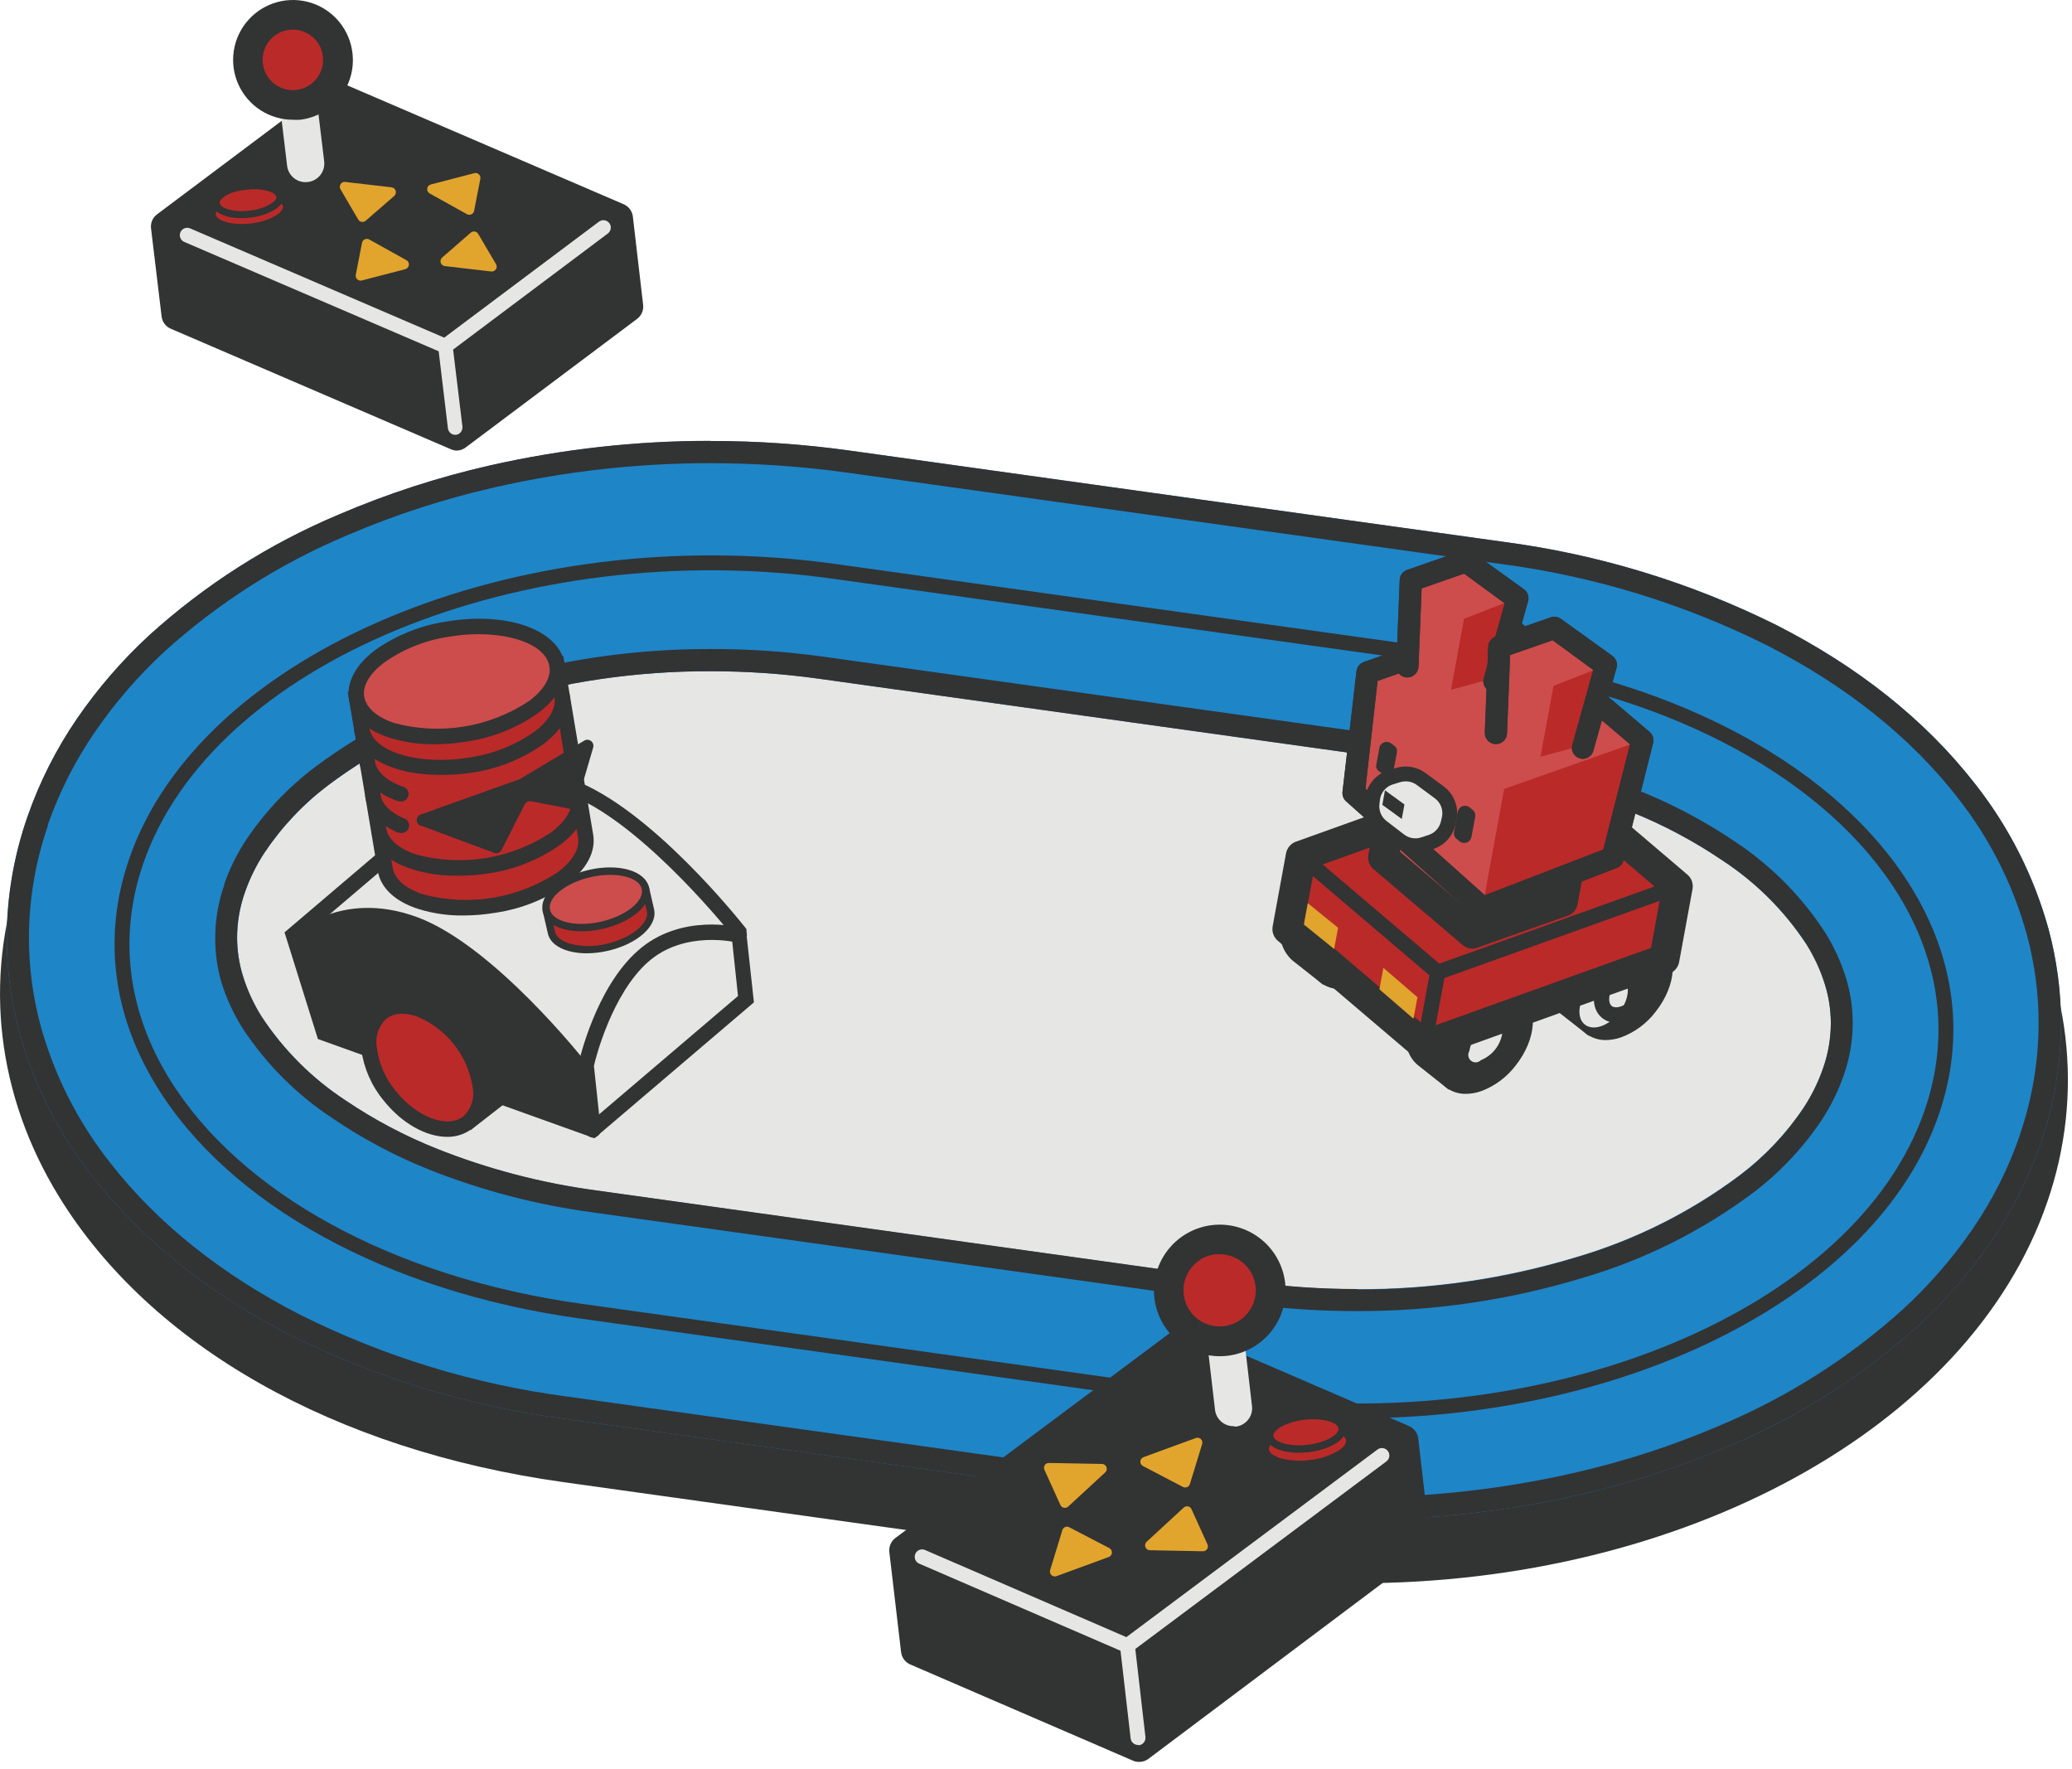 <svg width="280" height="239" viewBox="0 0 280 239" fill="none" xmlns="http://www.w3.org/2000/svg">
<g clip-path="url(#clip0_2958_23074)">
<path d="M183.51 213.91C177.12 213.911 170.738 213.467 164.41 212.58L76.13 200.25C45.21 195.93 20.37 181.86 7.96 161.65C-0.41 148.01 -2.25 132.44 2.79 117.79C14.9 82.55 64.21 60.51 115.04 67.61L203.32 79.94C234.24 84.26 259.08 98.33 271.49 118.55C279.86 132.18 281.7 147.76 276.66 162.4C266.08 193.19 227.09 213.91 183.51 213.91ZM96.91 99.39C69.71 99.39 40.39 109.81 33.97 128.52C32.12 133.89 32.8 139.09 36.05 144.38C43.05 155.82 60.17 164.71 80.66 167.57L168.94 179.9C199.08 184.11 237.94 173.55 245.42 151.68C247.27 146.3 246.59 141.11 243.34 135.81C236.34 124.37 219.22 115.49 198.73 112.62L110.45 100.3C105.963 99.685 101.439 99.381 96.91 99.39Z" fill="#323333"/>
<path d="M166.69 189.47L78.41 177.14C35.78 171.14 8.91 143.99 18.41 116.39C27.9 88.78 70.15 71.23 112.78 77.19L201.06 89.52C243.69 95.47 270.56 122.67 261.06 150.27C251.57 177.88 209.32 195.43 166.69 189.47Z" fill="#E6E6E5"/>
<path d="M278.52 138.21C278.512 133.932 277.947 129.672 276.84 125.54C274.869 118.404 271.493 111.734 266.91 105.92C260.08 97.14 250.91 89.99 240.11 84.48C228.514 78.709 216.042 74.9 203.2 73.21L114.91 60.89C108.651 60.015 102.339 59.577 96.02 59.58C85.987 59.569 75.985 60.682 66.2 62.9C59.217 64.487 52.393 66.702 45.81 69.52C36.393 73.474 27.716 78.999 20.15 85.86C16.498 89.229 13.235 92.996 10.42 97.09C7.592 101.213 5.328 105.696 3.69 110.42C1.87 115.652 0.931 121.15 0.91 126.69C0.918 130.968 1.482 135.227 2.59 139.36C4.561 146.5 7.941 153.175 12.53 158.99C19.36 167.76 28.53 174.92 39.33 180.42C50.93 186.198 63.41 190.006 76.26 191.69L164.54 204.02C170.8 204.885 177.111 205.323 183.43 205.33C193.463 205.333 203.465 204.216 213.25 202C220.232 200.413 227.057 198.198 233.64 195.38C243.058 191.429 251.736 185.903 259.3 179.04C262.952 175.671 266.215 171.904 269.03 167.81C271.86 163.683 274.126 159.196 275.77 154.47C277.58 149.24 278.51 143.745 278.52 138.21ZM235.1 158.78C228.41 163.788 220.873 167.552 212.85 169.89C203.309 172.763 193.395 174.209 183.43 174.18C178.549 174.183 173.674 173.849 168.84 173.18L80.56 160.85C73.183 159.862 65.956 157.971 59.04 155.22C54.712 153.49 50.581 151.301 46.72 148.69C42.193 145.729 38.323 141.869 35.35 137.35C34.273 135.641 33.426 133.799 32.83 131.87C32.307 130.183 32.041 128.426 32.04 126.66C32.047 124.578 32.405 122.512 33.1 120.55C33.748 118.696 34.618 116.926 35.69 115.28C38.039 111.752 40.967 108.645 44.35 106.09C51.04 101.085 58.577 97.325 66.6 94.99C76.139 92.108 86.054 90.658 96.02 90.69C100.9 90.686 105.775 91.021 110.61 91.69L198.91 104.02C206.282 105.022 213.503 106.926 220.41 109.69C224.739 111.423 228.869 113.616 232.73 116.23C237.258 119.185 241.129 123.042 244.1 127.56C245.176 129.268 246.024 131.111 246.62 133.04C247.143 134.727 247.409 136.483 247.41 138.25C247.403 140.332 247.045 142.397 246.35 144.36C245.704 146.215 244.834 147.985 243.76 149.63C241.407 153.144 238.479 156.237 235.1 158.78Z" fill="#1E85C7"/>
<path d="M96.02 62.58C102.202 62.58 108.377 63.008 114.5 63.86L202.78 76.19C215.308 77.828 227.476 81.546 238.78 87.19C249.52 92.68 258.2 99.61 264.57 107.8C268.887 113.289 272.062 119.586 273.91 126.32C274.956 130.2 275.487 134.201 275.49 138.22C275.482 143.405 274.61 148.552 272.91 153.45V153.51C271.358 157.964 269.219 162.191 266.55 166.08C263.863 169.989 260.747 173.584 257.26 176.8C249.946 183.431 241.556 188.767 232.45 192.58C226.038 195.335 219.387 197.494 212.58 199.03C203.016 201.203 193.238 202.296 183.43 202.29C177.234 202.288 171.046 201.857 164.91 201L76.67 188.69C64.142 187.047 51.976 183.329 40.67 177.69C29.93 172.21 21.25 165.27 14.88 157.09C10.533 151.591 7.333 145.277 5.47 138.52C4.436 134.662 3.911 130.684 3.91 126.69C3.922 121.547 4.783 116.442 6.46 111.58V111.44C8.034 106.95 10.203 102.692 12.91 98.78C15.6 94.873 18.716 91.278 22.2 88.06C29.514 81.429 37.904 76.093 47.01 72.28C53.434 69.532 60.095 67.374 66.91 65.83C76.474 63.656 86.252 62.566 96.06 62.58H96.02ZM30.31 119.44V119.56C29.509 121.835 29.096 124.228 29.09 126.64C29.065 128.686 29.342 130.724 29.91 132.69C30.586 134.872 31.544 136.956 32.76 138.89C35.952 143.761 40.112 147.924 44.98 151.12C49.03 153.869 53.365 156.172 57.91 157.99C65.052 160.839 72.518 162.794 80.14 163.81L168.42 176.14C173.391 176.818 178.403 177.153 183.42 177.14C193.67 177.164 203.867 175.671 213.68 172.71C222.055 170.285 229.925 166.369 236.91 161.15C240.561 158.386 243.718 155.025 246.25 151.21C247.449 149.359 248.422 147.372 249.15 145.29C249.951 143.015 250.364 140.622 250.37 138.21C250.367 136.153 250.061 134.107 249.46 132.14C248.784 129.958 247.826 127.874 246.61 125.94C243.431 121.066 239.286 116.896 234.43 113.69C230.389 110.958 226.068 108.665 221.54 106.85C214.398 104.001 206.931 102.046 199.31 101.03L111.03 88.69C106.042 88.01 101.014 87.675 95.98 87.69C85.73 87.666 75.533 89.159 65.72 92.12C57.347 94.549 49.481 98.468 42.5 103.69C38.849 106.454 35.691 109.814 33.16 113.63C31.986 115.441 31.029 117.385 30.31 119.42V119.44ZM96.02 59.56C85.987 59.549 75.985 60.663 66.2 62.88C59.217 64.467 52.393 66.682 45.81 69.5C36.393 73.454 27.716 78.98 20.15 85.84C16.498 89.209 13.235 92.976 10.42 97.07C7.592 101.193 5.328 105.676 3.69 110.4C1.868 115.639 0.928 121.143 0.91 126.69C0.918 130.968 1.482 135.227 2.59 139.36C4.561 146.5 7.941 153.175 12.53 158.99C19.36 167.76 28.53 174.92 39.33 180.42C50.93 186.198 63.41 190.006 76.26 191.69L164.54 204.02C170.799 204.89 177.111 205.328 183.43 205.33C193.463 205.333 203.465 204.216 213.25 202C220.232 200.413 227.057 198.198 233.64 195.38C243.058 191.429 251.736 185.903 259.3 179.04C262.952 175.671 266.215 171.904 269.03 167.81C271.86 163.683 274.126 159.196 275.77 154.47C277.576 149.252 278.505 143.771 278.52 138.25C278.512 133.972 277.947 129.712 276.84 125.58C274.874 118.43 271.498 111.745 266.91 105.92C260.08 97.14 250.91 89.99 240.11 84.48C228.514 78.709 216.042 74.9 203.2 73.21L114.91 60.89C108.651 60.015 102.339 59.577 96.02 59.58V59.56ZM183.43 174.16C178.549 174.163 173.674 173.829 168.84 173.16L80.56 160.83C73.183 159.842 65.956 157.951 59.04 155.2C54.712 153.476 50.582 151.294 46.72 148.69C42.193 145.729 38.323 141.869 35.35 137.35C34.273 135.641 33.426 133.799 32.83 131.87C32.307 130.183 32.041 128.426 32.04 126.66C32.047 124.578 32.405 122.512 33.1 120.55C33.748 118.696 34.618 116.926 35.69 115.28C38.039 111.752 40.967 108.645 44.35 106.09C51.04 101.085 58.577 97.325 66.6 94.99C76.127 92.113 86.028 90.664 95.98 90.69C100.86 90.686 105.735 91.021 110.57 91.69L198.91 104.02C206.282 105.022 213.503 106.926 220.41 109.69C224.739 111.423 228.869 113.616 232.73 116.23C237.258 119.185 241.129 123.042 244.1 127.56C245.176 129.268 246.024 131.111 246.62 133.04C247.143 134.727 247.409 136.483 247.41 138.25C247.403 140.332 247.045 142.397 246.35 144.36C245.704 146.215 244.834 147.985 243.76 149.63C241.41 153.158 238.483 156.265 235.1 158.82C228.41 163.828 220.873 167.592 212.85 169.93C203.322 172.803 193.421 174.249 183.47 174.22L183.43 174.16Z" fill="#323333"/>
<path d="M183.33 191.62C177.716 191.625 172.109 191.237 166.55 190.46L78.27 178.13C52.35 174.51 31 162.79 21.17 146.77C15.17 137.02 13.89 126.4 17.45 116.06C27.07 88.06 69.89 70.19 112.9 76.2L201.18 88.53C227.1 92.15 248.45 103.87 258.28 119.89C264.28 129.64 265.56 140.26 262 150.6C253.64 174.93 220.18 191.62 183.33 191.62ZM166.83 188.48C208.94 194.36 250.83 177.08 260.11 149.95C263.46 140.2 262.24 130.16 256.58 120.95C247.06 105.44 226.24 94.07 200.9 90.53L112.62 78.2C70.51 72.32 28.62 89.6 19.34 116.73C15.99 126.48 17.21 136.52 22.87 145.73C32.4 161.24 53.21 172.61 78.55 176.15L166.83 188.48Z" fill="#323333"/>
<path d="M195.61 145.76L192.27 143.12C190.27 141.55 190.66 137.78 193.09 134.7C195.52 131.62 199.09 130.4 201.09 131.97L204.44 134.61L195.61 145.76Z" fill="#323333"/>
<path d="M195.78 147.22L191.63 143.93C189.16 141.93 189.45 137.64 192.28 134.06C193.474 132.495 195.086 131.299 196.93 130.61C197.712 130.286 198.563 130.165 199.405 130.259C200.246 130.354 201.05 130.66 201.74 131.15L205.89 134.44L195.78 147.22ZM199 132.32C198.523 132.328 198.05 132.412 197.6 132.57C196.133 133.132 194.854 134.095 193.91 135.35C191.91 137.93 191.41 141.12 192.91 142.35L195.43 144.35L202.97 134.83L200.44 132.83C200.031 132.504 199.524 132.324 199 132.32Z" fill="#323333"/>
<path d="M204.003 143.286C206.439 140.206 206.805 136.438 204.821 134.868C202.837 133.299 199.254 134.524 196.818 137.604C194.382 140.684 194.016 144.453 196 146.022C197.984 147.591 201.567 146.366 204.003 143.286Z" fill="#323333"/>
<path d="M198.1 147.79C197.109 147.812 196.141 147.491 195.36 146.88C194.719 146.326 194.231 145.617 193.944 144.82C193.656 144.023 193.579 143.165 193.72 142.33C193.968 140.377 194.762 138.533 196.01 137.01C198.84 133.43 203.01 132.15 205.47 134.1C207.94 136.1 207.65 140.39 204.81 143.97C203.621 145.536 202.012 146.732 200.17 147.42C199.505 147.658 198.806 147.783 198.1 147.79ZM202.71 135.26C201.15 135.26 199.14 136.4 197.64 138.26C196.633 139.465 195.992 140.933 195.79 142.49C195.644 142.977 195.648 143.497 195.801 143.981C195.953 144.466 196.248 144.894 196.646 145.21C197.045 145.525 197.529 145.714 198.036 145.752C198.543 145.789 199.049 145.674 199.49 145.42C200.959 144.863 202.241 143.903 203.19 142.65C205.19 140.07 205.68 136.88 204.19 135.65C203.755 135.356 203.233 135.218 202.71 135.26Z" fill="#323333"/>
<path d="M202.862 142.381C204.267 140.605 204.478 138.432 203.335 137.527C202.191 136.623 200.125 137.329 198.721 139.105C197.316 140.882 197.105 143.054 198.248 143.959C199.392 144.863 201.457 144.157 202.862 142.381Z" fill="#E6E6E5"/>
<path d="M199.47 145.44C198.795 145.45 198.136 145.231 197.6 144.82C197.178 144.453 196.855 143.986 196.661 143.462C196.467 142.938 196.408 142.373 196.49 141.82C196.645 140.609 197.137 139.465 197.91 138.52C198.649 137.552 199.648 136.813 200.79 136.39C201.306 136.155 201.876 136.066 202.439 136.134C203.002 136.203 203.534 136.425 203.979 136.776C204.424 137.128 204.763 137.595 204.959 138.127C205.155 138.658 205.2 139.234 205.09 139.79C204.919 140.995 204.43 142.132 203.674 143.087C202.919 144.041 201.924 144.777 200.79 145.22C200.365 145.363 199.919 145.437 199.47 145.44ZM202.12 138.22C201.895 138.224 201.672 138.265 201.46 138.34C200.706 138.658 200.045 139.161 199.538 139.802C199.031 140.444 198.695 141.203 198.56 142.01C198.432 142.219 198.384 142.468 198.427 142.709C198.47 142.95 198.6 143.168 198.793 143.319C198.985 143.471 199.227 143.547 199.471 143.532C199.716 143.518 199.947 143.414 200.12 143.24C200.879 142.93 201.545 142.43 202.053 141.787C202.561 141.144 202.894 140.38 203.02 139.57C203.067 139.361 203.062 139.144 203.004 138.938C202.947 138.732 202.839 138.544 202.69 138.39C202.524 138.272 202.324 138.212 202.12 138.22Z" fill="#323333"/>
<path d="M178.66 131.6L175.31 128.96C173.31 127.39 173.7 123.63 176.14 120.55C178.58 117.47 182.14 116.24 184.14 117.81L187.48 120.45L178.66 131.6Z" fill="#323333"/>
<path d="M178.83 133.06L174.67 129.78C174.034 129.22 173.551 128.508 173.266 127.71C172.981 126.913 172.903 126.056 173.04 125.22C173.281 123.267 174.072 121.422 175.32 119.9C178.16 116.32 182.32 115.04 184.78 116.99L188.94 120.28L178.83 133.06ZM182.02 118.16C180.46 118.16 178.45 119.29 176.95 121.16C175.953 122.371 175.313 123.836 175.1 125.39C175.013 125.881 175.045 126.385 175.195 126.861C175.345 127.336 175.607 127.768 175.96 128.12L178.49 130.12L186.02 120.59L183.49 118.59C183.062 118.286 182.544 118.134 182.02 118.16Z" fill="#323333"/>
<path d="M187.046 129.125C189.482 126.045 189.848 122.276 187.864 120.707C185.88 119.138 182.297 120.363 179.861 123.443C177.425 126.523 177.059 130.291 179.043 131.86C181.027 133.429 184.61 132.205 187.046 129.125Z" fill="#323333"/>
<path d="M181.14 133.63C180.149 133.652 179.181 133.331 178.4 132.72C175.93 130.77 176.22 126.43 179.05 122.85C180.244 121.285 181.856 120.089 183.7 119.4C184.482 119.076 185.333 118.955 186.175 119.049C187.016 119.144 187.82 119.45 188.51 119.94C190.98 121.94 190.69 126.23 187.86 129.82C186.666 131.386 185.054 132.582 183.21 133.27C182.544 133.5 181.845 133.622 181.14 133.63ZM185.77 121.11C185.292 121.121 184.82 121.208 184.37 121.37C182.903 121.927 181.624 122.887 180.68 124.14C178.68 126.72 178.18 129.91 179.68 131.14C180.105 131.399 180.585 131.552 181.081 131.587C181.577 131.621 182.074 131.537 182.53 131.34C183.995 130.78 185.273 129.82 186.22 128.57C188.22 125.99 188.71 122.8 187.22 121.57C186.802 121.258 186.291 121.096 185.77 121.11Z" fill="#323333"/>
<path d="M185.895 128.229C187.3 126.453 187.511 124.28 186.368 123.376C185.224 122.472 183.158 123.178 181.754 124.954C180.349 126.73 180.138 128.903 181.281 129.808C182.425 130.712 184.491 130.005 185.895 128.229Z" fill="#E6E6E5"/>
<path d="M182.5 131.28C181.832 131.293 181.179 131.078 180.65 130.67C179.03 129.39 179.16 126.61 180.95 124.35C182.74 122.09 185.41 121.35 187.02 122.6C187.441 122.967 187.764 123.434 187.957 123.958C188.151 124.483 188.211 125.047 188.13 125.6C187.978 126.81 187.489 127.954 186.72 128.9C186.236 129.583 185.606 130.151 184.876 130.562C184.147 130.974 183.335 131.219 182.5 131.28ZM185.16 124.06C184.643 124.128 184.147 124.304 183.703 124.577C183.258 124.849 182.876 125.211 182.58 125.64C181.49 127.02 181.34 128.57 181.93 129.04C182.52 129.51 184 129.04 185.09 127.63C185.621 127 185.967 126.235 186.09 125.42C186.134 125.21 186.126 124.992 186.069 124.785C186.012 124.578 185.906 124.388 185.76 124.23C185.583 124.111 185.373 124.051 185.16 124.06Z" fill="#323333"/>
<path d="M214.53 138.49L211.18 135.85C209.18 134.28 209.57 130.51 212.01 127.43C214.45 124.35 218.01 123.13 220.01 124.69L223.35 127.34L214.53 138.49Z" fill="#323333"/>
<path d="M214.7 139.95L210.54 136.69C209.899 136.134 209.412 135.423 209.127 134.624C208.841 133.825 208.766 132.966 208.91 132.13C209.152 130.18 209.942 128.338 211.19 126.82C214.03 123.23 218.19 121.96 220.65 123.91L224.81 127.2L214.7 139.95ZM217.91 125.04C216.35 125.04 214.34 126.18 212.84 128.04C211.841 129.254 211.2 130.722 210.99 132.28C210.903 132.769 210.935 133.272 211.085 133.746C211.235 134.22 211.497 134.65 211.85 135L214.38 137L221.91 127.48L219.38 125.48C218.955 125.169 218.436 125.013 217.91 125.04Z" fill="#323333"/>
<path d="M222.911 136.014C225.347 132.935 225.713 129.166 223.729 127.597C221.745 126.028 218.162 127.252 215.726 130.332C213.291 133.412 212.924 137.181 214.908 138.75C216.892 140.319 220.475 139.094 222.911 136.014Z" fill="#323333"/>
<path d="M217.01 140.52C216.02 140.538 215.053 140.217 214.27 139.61C211.8 137.66 212.09 133.32 214.92 129.74C216.111 128.172 217.724 126.975 219.57 126.29C220.35 125.959 221.203 125.835 222.046 125.929C222.888 126.024 223.692 126.334 224.38 126.83C226.85 128.83 226.56 133.12 223.73 136.7C222.539 138.268 220.926 139.465 219.08 140.15C218.415 140.388 217.716 140.513 217.01 140.52ZM221.64 128C221.163 128.008 220.69 128.092 220.24 128.25C218.775 128.81 217.497 129.77 216.55 131.02C214.55 133.61 214.05 136.79 215.55 138.02C215.973 138.283 216.453 138.439 216.949 138.476C217.445 138.512 217.943 138.428 218.4 138.23C219.865 137.666 221.143 136.703 222.09 135.45C224.09 132.87 224.58 129.69 223.09 128.45C222.673 128.137 222.161 127.978 221.64 128Z" fill="#323333"/>
<path d="M218.766 136.865C220.17 135.099 220.386 132.934 219.249 132.03C218.112 131.126 216.052 131.825 214.648 133.592C213.244 135.358 213.028 137.522 214.165 138.426C215.302 139.33 217.362 138.631 218.766 136.865Z" fill="#E6E6E5"/>
<path d="M218.37 138.17C217.7 138.182 217.047 137.963 216.52 137.55C214.9 136.27 215.03 133.5 216.82 131.24C218.61 128.98 221.28 128.24 222.89 129.49C223.315 129.854 223.64 130.321 223.834 130.846C224.028 131.371 224.086 131.937 224 132.49C223.852 133.701 223.363 134.846 222.59 135.79C222.105 136.472 221.475 137.039 220.746 137.451C220.016 137.862 219.205 138.108 218.37 138.17ZM221.03 130.95C220.514 131.019 220.017 131.195 219.573 131.467C219.128 131.739 218.746 132.101 218.45 132.53C217.36 133.9 217.21 135.45 217.8 135.92C218.39 136.39 219.87 135.92 220.96 134.51C221.493 133.881 221.839 133.115 221.96 132.3C222.004 132.091 221.996 131.875 221.939 131.67C221.882 131.464 221.776 131.276 221.63 131.12C221.456 130.994 221.244 130.934 221.03 130.95Z" fill="#323333"/>
<path d="M175.81 115.65L174 125.53L192.47 141.25L224.91 129.61L226.72 119.74L208.25 104.02L175.81 115.65Z" fill="#BA2A29"/>
<path d="M192.47 143.31C191.983 143.309 191.511 143.136 191.14 142.82L172.67 127.1C172.396 126.865 172.188 126.562 172.067 126.222C171.946 125.882 171.916 125.516 171.98 125.16L173.79 115.28C173.857 114.927 174.015 114.597 174.248 114.324C174.482 114.05 174.782 113.842 175.12 113.72L207.56 102.08C207.897 101.962 208.258 101.935 208.609 102C208.96 102.064 209.288 102.22 209.56 102.45L228.03 118.17C228.304 118.405 228.512 118.708 228.633 119.048C228.754 119.389 228.784 119.755 228.72 120.11L226.91 129.98C226.844 130.335 226.687 130.667 226.454 130.942C226.221 131.217 225.919 131.427 225.58 131.55L193.17 143.19C192.945 143.27 192.708 143.31 192.47 143.31ZM176.25 124.69L192.91 138.91L223.11 128.07L224.49 120.54L207.84 106.36L177.64 117.19L176.25 124.69Z" fill="#323333"/>
<path d="M193.48 141.43L191.46 141.06L193.16 131.77L175.15 116.44L176.48 114.87L194.5 130.2L226.37 118.77L227.07 120.71L195.19 132.14L193.48 141.43Z" fill="#323333"/>
<path d="M188.06 109.76L186.94 115.85L199 126.12L211.19 121.83L212.3 115.73L200.24 105.46L188.06 109.76Z" fill="#CC4D4C"/>
<path d="M199.01 128.18C198.518 128.187 198.041 128.012 197.67 127.69L185.61 117.43C185.327 117.189 185.113 116.876 184.992 116.524C184.87 116.172 184.846 115.794 184.92 115.43L186.04 109.34C186.105 108.983 186.264 108.651 186.499 108.375C186.734 108.099 187.038 107.891 187.38 107.77L199.56 103.47C199.898 103.355 200.26 103.329 200.61 103.396C200.961 103.462 201.288 103.619 201.56 103.85L213.62 114.12C213.9 114.35 214.112 114.653 214.234 114.994C214.355 115.336 214.382 115.704 214.31 116.06L213.19 122.15C213.13 122.509 212.974 122.844 212.738 123.121C212.502 123.398 212.195 123.605 211.85 123.72L199.67 128.02C199.461 128.11 199.237 128.165 199.01 128.18ZM189.18 115.06L199.44 123.79L209.38 120.28L210.07 116.53L199.81 107.8L189.91 111.31L189.18 115.06Z" fill="#323333"/>
<path d="M200.02 126.31L197.99 125.94L199 120.43L187.39 110.55L188.73 108.98L200.34 118.86L211.96 114.76L212.65 116.7L201.03 120.8L200.02 126.31Z" fill="#323333"/>
<path d="M184.8 90.87L182.94 107.15L200.32 122.67L217.87 115.89L221.91 100.02L203.45 84.3L184.8 90.87Z" fill="#CC4D4C"/>
<path d="M200.32 124.17C199.951 124.171 199.595 124.035 199.32 123.79L181.91 108.27C181.732 108.109 181.594 107.909 181.509 107.684C181.424 107.46 181.393 107.218 181.42 106.98L183.31 90.69C183.343 90.409 183.454 90.143 183.631 89.922C183.808 89.701 184.043 89.534 184.31 89.44L202.91 82.88C203.158 82.792 203.425 82.771 203.683 82.821C203.941 82.87 204.182 82.987 204.38 83.16L222.91 98.88C223.124 99.061 223.282 99.299 223.367 99.566C223.452 99.833 223.46 100.119 223.39 100.39L219.39 116.26C219.329 116.487 219.214 116.696 219.056 116.87C218.898 117.044 218.7 117.178 218.48 117.26L200.91 124.07C200.723 124.144 200.522 124.178 200.32 124.17ZM184.52 106.55L200.64 120.94L216.64 114.77L220.26 100.55L203.16 86L186.16 92L184.52 106.55Z" fill="#323333"/>
<path d="M197.26 113.69L196.83 113.34C196.696 113.227 196.594 113.081 196.534 112.916C196.475 112.751 196.459 112.573 196.49 112.4L197 109.65C197.036 109.487 197.113 109.335 197.224 109.209C197.334 109.083 197.474 108.986 197.632 108.928C197.789 108.871 197.958 108.853 198.124 108.878C198.29 108.903 198.447 108.969 198.58 109.07L199 109.42C199.134 109.531 199.237 109.675 199.299 109.839C199.36 110.002 199.378 110.178 199.35 110.35L198.84 113.11C198.804 113.274 198.727 113.425 198.616 113.552C198.506 113.678 198.366 113.774 198.209 113.832C198.051 113.89 197.882 113.907 197.716 113.882C197.551 113.857 197.394 113.791 197.26 113.69Z" fill="#323333"/>
<path d="M186.77 104.51L186.34 104.19C186.206 104.101 186.101 103.976 186.037 103.828C185.973 103.681 185.953 103.518 185.98 103.36L186.43 100.92C186.48 100.768 186.566 100.631 186.68 100.519C186.794 100.407 186.933 100.324 187.086 100.277C187.239 100.23 187.401 100.22 187.558 100.248C187.715 100.277 187.863 100.343 187.99 100.44L188.42 100.76C188.553 100.852 188.657 100.98 188.721 101.128C188.785 101.277 188.805 101.44 188.78 101.6L188.33 104.03C188.28 104.182 188.195 104.32 188.08 104.432C187.966 104.544 187.827 104.626 187.674 104.673C187.521 104.72 187.36 104.73 187.202 104.702C187.045 104.673 186.897 104.608 186.77 104.51Z" fill="#323333"/>
<path d="M203.27 106.59L200.32 122.67L217.87 115.89L221.91 100.02L203.27 106.59Z" fill="#BA2A29"/>
<path d="M200.32 124.17C199.951 124.171 199.595 124.035 199.32 123.79L181.91 108.27C181.732 108.109 181.594 107.909 181.509 107.684C181.424 107.46 181.393 107.218 181.42 106.98L183.31 90.69C183.343 90.409 183.454 90.143 183.631 89.922C183.808 89.701 184.043 89.534 184.31 89.44L202.91 82.88C203.158 82.792 203.425 82.771 203.683 82.821C203.941 82.87 204.182 82.987 204.38 83.16L222.91 98.88C223.124 99.061 223.282 99.299 223.367 99.566C223.452 99.833 223.46 100.119 223.39 100.39L219.39 116.26C219.329 116.487 219.214 116.696 219.056 116.87C218.898 117.044 218.7 117.178 218.48 117.26L200.91 124.07C200.723 124.144 200.522 124.178 200.32 124.17ZM184.52 106.55L200.64 120.94L216.64 114.77L220.26 100.55L203.16 86L186.16 92L184.52 106.55Z" fill="#323333"/>
<path d="M185.47 107.94L185.4 108.52C185.326 109.122 185.41 109.734 185.645 110.293C185.88 110.853 186.258 111.341 186.74 111.71L189.14 113.55C189.592 113.896 190.121 114.127 190.683 114.221C191.244 114.315 191.82 114.27 192.36 114.09L193.36 113.76C193.919 113.574 194.421 113.25 194.822 112.818C195.222 112.387 195.507 111.861 195.65 111.29L195.79 110.7C195.957 110.031 195.92 109.327 195.685 108.679C195.45 108.03 195.027 107.467 194.47 107.06L192.02 105.25C191.582 104.918 191.072 104.695 190.532 104.598C189.992 104.5 189.436 104.532 188.91 104.69L187.91 104.99C187.261 105.191 186.684 105.578 186.251 106.102C185.818 106.626 185.546 107.264 185.47 107.94Z" fill="#E6E6E5"/>
<path d="M191.26 115.27C190.273 115.268 189.313 114.941 188.53 114.34L186.13 112.51C185.514 112.031 185.031 111.401 184.73 110.681C184.428 109.961 184.318 109.175 184.41 108.4L184.48 107.82C184.587 106.955 184.942 106.139 185.503 105.472C186.064 104.805 186.806 104.314 187.64 104.06L188.64 103.76C189.314 103.554 190.026 103.508 190.721 103.626C191.415 103.744 192.072 104.023 192.64 104.44L195.09 106.25C195.805 106.776 196.347 107.503 196.648 108.338C196.949 109.173 196.995 110.079 196.78 110.94L196.64 111.53C196.458 112.266 196.092 112.945 195.576 113.501C195.06 114.057 194.411 114.473 193.69 114.71L192.69 115.04C192.23 115.197 191.746 115.275 191.26 115.27ZM189.95 105.57C189.707 105.569 189.464 105.602 189.23 105.67L188.23 105.98C187.767 106.117 187.354 106.388 187.043 106.758C186.732 107.127 186.536 107.58 186.48 108.06L186.41 108.64C186.357 109.07 186.417 109.506 186.584 109.905C186.75 110.305 187.018 110.655 187.36 110.92L189.76 112.76C190.083 113.006 190.462 113.17 190.863 113.236C191.264 113.302 191.675 113.269 192.06 113.14L193.06 112.81C193.46 112.68 193.821 112.45 194.108 112.142C194.395 111.834 194.598 111.458 194.7 111.05L194.84 110.46C194.958 109.982 194.931 109.48 194.764 109.018C194.597 108.555 194.296 108.152 193.9 107.86L191.45 106.05C191.004 105.724 190.462 105.555 189.91 105.57H189.95Z" fill="#323333"/>
<path d="M189.43 110.65L186.8 108.74L187.16 106.78L189.79 108.69L189.43 110.65Z" fill="#323333"/>
<path d="M201.85 91.97L204.96 80.84L198 75.8L190.55 78.4L190.09 90.01" fill="#CC4D4C"/>
<path d="M201.91 93.47C201.774 93.485 201.636 93.485 201.5 93.47C201.125 93.352 200.812 93.093 200.625 92.748C200.438 92.402 200.393 91.998 200.5 91.62L203.32 81.5L197.85 77.5L192.11 79.5L191.69 90.09C191.667 90.485 191.491 90.856 191.2 91.125C190.909 91.393 190.526 91.538 190.13 91.53C189.933 91.522 189.739 91.476 189.56 91.393C189.381 91.311 189.22 91.194 189.087 91.049C188.953 90.904 188.849 90.734 188.781 90.549C188.713 90.364 188.682 90.167 188.69 89.97L189.15 78.36C189.161 78.059 189.262 77.769 189.44 77.526C189.619 77.284 189.866 77.1 190.15 77L197.6 74.41C197.829 74.327 198.074 74.302 198.315 74.337C198.556 74.372 198.784 74.466 198.98 74.61L205.93 79.61C206.179 79.79 206.366 80.041 206.466 80.332C206.566 80.621 206.575 80.935 206.49 81.23L203.39 92.36C203.304 92.685 203.112 92.971 202.843 93.173C202.574 93.374 202.246 93.479 201.91 93.47Z" fill="#323333"/>
<path d="M204.96 80.84L197.84 83.6L196.09 93.19L201.96 91.6L204.96 80.84Z" fill="#BA2A29"/>
<path d="M201.91 93.47C201.774 93.485 201.636 93.485 201.5 93.47C201.125 93.352 200.812 93.093 200.625 92.748C200.438 92.402 200.393 91.998 200.5 91.62L203.32 81.5L197.85 77.5L192.11 79.5L191.69 90.09C191.667 90.485 191.491 90.856 191.2 91.125C190.909 91.393 190.526 91.538 190.13 91.53C189.933 91.522 189.739 91.476 189.56 91.393C189.381 91.311 189.22 91.194 189.087 91.049C188.953 90.904 188.849 90.734 188.781 90.549C188.713 90.364 188.682 90.167 188.69 89.97L189.15 78.36C189.161 78.059 189.262 77.769 189.44 77.526C189.619 77.284 189.866 77.1 190.15 77L197.6 74.41C197.829 74.327 198.074 74.302 198.315 74.337C198.556 74.372 198.784 74.466 198.98 74.61L205.93 79.61C206.179 79.79 206.366 80.041 206.466 80.332C206.566 80.621 206.575 80.935 206.49 81.23L203.39 92.36C203.304 92.685 203.112 92.971 202.843 93.173C202.574 93.374 202.246 93.479 201.91 93.47Z" fill="#323333"/>
<path d="M213.94 101.02L217.05 89.89L210.1 84.85L202.65 87.45L202.19 99.06" fill="#CC4D4C"/>
<path d="M213.91 102.53C213.774 102.53 213.64 102.51 213.51 102.47C213.126 102.363 212.801 102.108 212.604 101.761C212.407 101.415 212.355 101.005 212.46 100.62L215.29 90.5L209.81 86.5L204.07 88.5L203.65 99.09C203.635 99.488 203.463 99.864 203.172 100.135C202.88 100.406 202.493 100.55 202.095 100.535C201.697 100.521 201.321 100.349 201.05 100.057C200.779 99.765 200.635 99.378 200.65 98.98L201.11 87.36C201.124 87.06 201.226 86.771 201.404 86.529C201.582 86.287 201.828 86.103 202.11 86L209.56 83.41C209.787 83.33 210.031 83.306 210.27 83.341C210.508 83.376 210.735 83.468 210.93 83.61L217.88 88.61C218.129 88.789 218.318 89.041 218.42 89.331C218.522 89.62 218.532 89.934 218.45 90.23L215.34 101.36C215.268 101.688 215.088 101.981 214.828 102.194C214.569 102.406 214.245 102.524 213.91 102.53Z" fill="#323333"/>
<path d="M217.05 89.89L209.94 92.66L208.18 102.24L214.05 100.65L217.05 89.89Z" fill="#BA2A29"/>
<path d="M213.91 102.53C213.774 102.53 213.64 102.51 213.51 102.47C213.126 102.363 212.801 102.108 212.604 101.761C212.407 101.415 212.355 101.005 212.46 100.62L215.29 90.5L209.81 86.5L204.07 88.5L203.65 99.09C203.635 99.488 203.463 99.864 203.172 100.135C202.88 100.406 202.493 100.55 202.095 100.535C201.697 100.521 201.321 100.349 201.05 100.057C200.779 99.765 200.635 99.378 200.65 98.98L201.11 87.36C201.124 87.06 201.226 86.771 201.404 86.529C201.582 86.287 201.828 86.103 202.11 86L209.56 83.41C209.787 83.33 210.031 83.306 210.27 83.341C210.508 83.376 210.735 83.468 210.93 83.61L217.88 88.61C218.129 88.789 218.318 89.041 218.42 89.331C218.522 89.62 218.532 89.934 218.45 90.23L215.34 101.36C215.268 101.688 215.088 101.981 214.828 102.194C214.569 102.406 214.245 102.524 213.91 102.53Z" fill="#323333"/>
<path d="M191.01 137.64L186.41 133.67L186.94 130.76L191.55 134.74L191.01 137.64Z" fill="#E1A52D"/>
<path d="M180.29 128.22L176.2 124.91L176.73 122.03L180.82 125.35L180.29 128.22Z" fill="#E1A52D"/>
<path d="M99.91 126.31L100.84 135.01L80.15 152.62L43.82 139.62L39.67 126.35L60.33 108.69C60.33 108.69 66.59 102.48 77 106.27C87.41 110.06 99.91 125.91 99.91 125.91V126.31Z" fill="#E6E6E5"/>
<path d="M80.33 153.79L42.96 140.38L38.45 125.97L60.18 107.48C62.02 106 68.18 101.96 77.36 105.33C87.92 109.17 100.14 124.61 100.66 125.26L100.88 125.54V126.25L101.88 135.43L80.33 153.79ZM44.62 138.79L79.91 151.45L99.73 134.57L98.85 126.27C97.15 124.17 85.96 110.65 76.69 107.27C67.06 103.76 61.33 109.22 61.09 109.46L60.57 109.97H60.48L40.83 126.69L44.62 138.79Z" fill="#323333"/>
<path d="M80.12 153.69C79.866 153.691 79.622 153.595 79.436 153.422C79.251 153.25 79.138 153.013 79.12 152.76L78.17 143.9V143.74C78.26 143.32 80.47 133.52 86.17 128.47C91.98 123.28 99.85 125.27 100.17 125.36C100.302 125.391 100.426 125.449 100.534 125.529C100.643 125.61 100.734 125.712 100.803 125.829C100.871 125.946 100.915 126.075 100.931 126.209C100.948 126.344 100.937 126.48 100.9 126.61C100.87 126.743 100.813 126.868 100.733 126.977C100.653 127.087 100.551 127.18 100.434 127.249C100.317 127.318 100.187 127.363 100.052 127.38C99.918 127.398 99.781 127.387 99.65 127.35C99.58 127.35 92.5 125.56 87.53 130.01C82.75 134.29 80.53 142.76 80.26 144.01L81.17 152.54C81.188 152.674 81.178 152.811 81.142 152.942C81.106 153.073 81.043 153.195 80.958 153.301C80.873 153.406 80.767 153.493 80.647 153.557C80.527 153.621 80.395 153.659 80.26 153.67L80.12 153.69Z" fill="#323333"/>
<path d="M39.64 126.31C39.64 126.31 45.9 120.1 56.31 123.89C66.72 127.68 79.15 143.5 79.15 143.5L80.15 152.62L43.82 139.62L39.64 126.31Z" fill="#323333"/>
<path d="M63.77 151.24L68.21 147.69C70.84 145.61 70.35 140.61 67.12 136.52C63.89 132.43 59.12 130.8 56.5 132.88L52.06 136.39L63.77 151.24Z" fill="#323333"/>
<path d="M63.6 152.69L50.6 136.25L55.85 132.1C58.98 129.63 64.29 131.29 67.93 135.9C69.559 137.868 70.599 140.257 70.93 142.79C71.114 143.839 71.026 144.918 70.676 145.924C70.326 146.931 69.725 147.831 68.93 148.54L63.6 152.69ZM53.52 136.59L63.91 149.78L67.54 146.92C68.063 146.425 68.452 145.807 68.672 145.121C68.893 144.436 68.937 143.707 68.8 143C68.525 140.867 67.651 138.856 66.28 137.2C63.45 133.63 59.28 132.04 57.11 133.74L53.52 136.59Z" fill="#323333"/>
<path d="M63.233 151.685C65.866 149.602 65.38 144.598 62.145 140.509C58.911 136.42 54.154 134.794 51.521 136.877C48.887 138.96 49.374 143.963 52.608 148.052C55.842 152.142 60.599 153.768 63.233 151.685Z" fill="#BA2A29"/>
<path d="M60.45 153.6C57.62 153.6 54.33 151.82 51.82 148.66C50.195 146.69 49.155 144.302 48.82 141.77C48.586 140.717 48.653 139.618 49.015 138.601C49.376 137.584 50.017 136.69 50.864 136.02C51.711 135.351 52.729 134.934 53.802 134.817C54.875 134.701 55.959 134.889 56.93 135.36C59.289 136.295 61.36 137.835 62.936 139.823C64.513 141.812 65.538 144.18 65.91 146.69C66.09 147.744 65.995 148.826 65.636 149.833C65.277 150.84 64.666 151.737 63.86 152.44C62.89 153.206 61.686 153.616 60.45 153.6ZM54.34 136.97C53.567 136.948 52.81 137.188 52.19 137.65C51.668 138.145 51.279 138.764 51.059 139.449C50.839 140.134 50.794 140.863 50.93 141.57C51.204 143.703 52.078 145.715 53.45 147.37C56.28 150.94 60.45 152.53 62.62 150.83C63.142 150.337 63.531 149.72 63.751 149.037C63.971 148.353 64.016 147.625 63.88 146.92C63.556 144.8 62.687 142.801 61.358 141.119C60.03 139.436 58.287 138.127 56.3 137.32C55.669 137.101 55.008 136.983 54.34 136.97Z" fill="#323333"/>
<path d="M48.18 94.35L52.06 117.49C52.72 121.4 59.31 123.56 66.79 122.31C74.27 121.06 79.79 116.87 79.14 112.95L75.26 89.81L48.18 94.35Z" fill="#BA2A29"/>
<path d="M62.59 123.69C60.54 123.717 58.498 123.42 56.54 122.81C53.38 121.81 51.42 119.94 51.04 117.65L46.99 93.48L76.11 88.6L80.16 112.77C80.54 115.06 79.29 117.43 76.64 119.45C73.761 121.48 70.445 122.806 66.96 123.32C65.516 123.564 64.054 123.688 62.59 123.69ZM49.38 95.19L53.08 117.31C53.33 118.78 54.83 120.07 57.19 120.84C60.262 121.656 63.471 121.811 66.607 121.293C69.743 120.776 72.733 119.599 75.38 117.84C77.38 116.34 78.38 114.64 78.11 113.17L74.41 91.04L49.38 95.19Z" fill="#323333"/>
<path d="M61.69 118.32C59.657 118.338 57.633 118.041 55.69 117.44C52.52 116.44 50.57 114.57 50.18 112.28L52.18 111.93C52.43 113.4 53.92 114.69 56.28 115.46C59.352 116.283 62.565 116.441 65.704 115.924C68.842 115.407 71.834 114.226 74.48 112.46C76.48 110.96 77.48 109.26 77.21 107.79L79.26 107.45C79.64 109.74 78.39 112.11 75.73 114.12C72.853 116.155 69.537 117.485 66.05 118C64.608 118.223 63.15 118.33 61.69 118.32Z" fill="#323333"/>
<path d="M54.06 112.52C53.915 112.519 53.772 112.488 53.64 112.43C51.22 111.35 49.7 109.69 49.37 107.74C49.343 107.605 49.344 107.465 49.373 107.331C49.402 107.196 49.459 107.069 49.54 106.957C49.621 106.845 49.724 106.751 49.842 106.681C49.961 106.611 50.093 106.567 50.23 106.55C50.364 106.523 50.503 106.523 50.637 106.552C50.771 106.581 50.898 106.637 51.01 106.716C51.121 106.796 51.215 106.898 51.286 107.015C51.356 107.133 51.402 107.264 51.42 107.4C51.63 108.63 52.72 109.75 54.48 110.53C54.745 110.586 54.977 110.744 55.126 110.971C55.274 111.198 55.326 111.475 55.27 111.74C55.214 112.005 55.056 112.237 54.829 112.386C54.602 112.534 54.325 112.586 54.06 112.53V112.52Z" fill="#323333"/>
<path d="M54.03 108.27C53.907 108.27 53.786 108.249 53.67 108.21C50.77 107.15 48.98 105.37 48.61 103.21C48.565 102.938 48.63 102.66 48.79 102.435C48.95 102.211 49.193 102.06 49.465 102.015C49.737 101.97 50.015 102.035 50.239 102.195C50.464 102.355 50.615 102.598 50.66 102.87C50.9 104.27 52.22 105.48 54.38 106.27C54.645 106.316 54.881 106.466 55.036 106.687C55.191 106.907 55.251 107.18 55.205 107.445C55.158 107.71 55.009 107.946 54.788 108.101C54.568 108.256 54.295 108.316 54.03 108.27Z" fill="#323333"/>
<path d="M59.39 104.69C53.23 104.69 48.47 102.35 47.85 98.69L49.9 98.35C50.45 101.63 56.65 103.45 63.43 102.35C66.585 101.889 69.588 100.698 72.2 98.87C74.2 97.37 75.2 95.66 74.93 94.19L76.98 93.85C77.36 96.14 76.11 98.51 73.45 100.52C70.573 102.556 67.257 103.885 63.77 104.4C62.32 104.616 60.856 104.713 59.39 104.69Z" fill="#323333"/>
<path d="M62.885 99.168C70.364 97.915 75.895 93.729 75.24 89.818C74.585 85.907 67.991 83.752 60.513 85.005C53.034 86.258 47.502 90.444 48.157 94.355C48.813 98.266 55.406 100.42 62.885 99.168Z" fill="#CC4D4C"/>
<path d="M58.71 100.56C56.66 100.581 54.619 100.285 52.66 99.68C49.5 98.68 47.54 96.81 47.16 94.52C46.78 92.23 48.03 89.86 50.68 87.84C53.559 85.81 56.875 84.484 60.36 83.97C68.53 82.6 75.52 85.09 76.28 89.64C76.67 91.93 75.42 94.3 72.76 96.31C69.883 98.346 66.567 99.675 63.08 100.19C61.636 100.43 60.174 100.554 58.71 100.56ZM64.71 85.68C63.37 85.684 62.032 85.798 60.71 86.02C57.554 86.474 54.549 87.666 51.94 89.5C49.94 91 48.94 92.7 49.22 94.17C49.5 95.64 50.96 96.93 53.32 97.7C56.393 98.52 59.605 98.677 62.743 98.159C65.881 97.642 68.873 96.463 71.52 94.7C73.52 93.2 74.52 91.49 74.24 90.02C73.8 87.36 69.77 85.69 64.72 85.69L64.71 85.68Z" fill="#323333"/>
<path d="M73.83 123.02L74.51 126.02C74.95 127.96 78.3 128.85 82 128.02C85.7 127.19 88.34 124.95 87.9 123.02L87.22 120.02L73.83 123.02Z" fill="#BA2A29"/>
<path d="M79.29 128.8C78.484 128.805 77.681 128.708 76.9 128.51C75.3 128.08 74.28 127.23 74.03 126.1L73.34 123.1C73.324 123.035 73.322 122.968 73.334 122.902C73.346 122.837 73.372 122.775 73.41 122.72C73.443 122.662 73.488 122.612 73.541 122.572C73.594 122.533 73.655 122.505 73.72 122.49L87.11 119.49C87.173 119.475 87.239 119.473 87.302 119.484C87.366 119.494 87.427 119.518 87.482 119.552C87.537 119.586 87.585 119.631 87.622 119.684C87.659 119.737 87.686 119.797 87.7 119.86L88.39 122.86C88.89 125.1 86.13 127.56 82.11 128.47C81.185 128.685 80.239 128.795 79.29 128.8ZM74.43 123.4L75 125.88C75.17 126.62 76 127.22 77.16 127.54C78.715 127.91 80.335 127.91 81.89 127.54C85.25 126.78 87.78 124.76 87.41 123.12L86.84 120.64L74.43 123.4Z" fill="#323333"/>
<path d="M81.322 125.001C85.017 124.168 87.66 121.924 87.224 119.99C86.787 118.056 83.438 117.163 79.742 117.997C76.046 118.831 73.404 121.074 73.84 123.008C74.276 124.943 77.626 125.835 81.322 125.001Z" fill="#CC4D4C"/>
<path d="M78.59 125.83C75.84 125.83 73.72 124.83 73.34 123.13C72.84 120.89 75.6 118.43 79.62 117.52C83.64 116.61 87.2 117.66 87.7 119.89C88.21 122.13 85.45 124.6 81.42 125.5C80.492 125.718 79.543 125.829 78.59 125.83ZM82.45 118.2C81.572 118.205 80.697 118.306 79.84 118.5C76.48 119.26 73.95 121.28 74.32 122.91C74.69 124.54 77.84 125.29 81.2 124.53C84.56 123.77 87.1 121.75 86.73 120.11C86.46 118.92 84.69 118.2 82.45 118.2Z" fill="#323333"/>
<path d="M57.02 109.99L70.15 105.3L70.3 105.23L78.96 100.06C79.102 99.977 79.265 99.939 79.429 99.95C79.593 99.961 79.75 100.021 79.879 100.123C80.008 100.224 80.104 100.362 80.154 100.518C80.204 100.675 80.206 100.843 80.16 101L77.91 108.69C77.854 108.886 77.726 109.053 77.552 109.159C77.377 109.265 77.17 109.301 76.97 109.26L71.78 108.26C71.604 108.228 71.422 108.253 71.262 108.332C71.102 108.412 70.971 108.541 70.89 108.7L67.78 114.84C67.688 115.014 67.536 115.15 67.353 115.222C67.169 115.293 66.966 115.296 66.78 115.23L57.08 111.62C56.878 111.606 56.688 111.518 56.547 111.373C56.405 111.227 56.323 111.035 56.316 110.832C56.308 110.63 56.376 110.431 56.506 110.276C56.636 110.12 56.819 110.019 57.02 109.99Z" fill="#323333"/>
<path d="M122.22 209.49L123.78 222.97L153.88 235.99L191.21 208.11L189.65 194.63L159.55 181.61L122.22 209.49Z" fill="#323333"/>
<path d="M153.91 238.05C153.631 238.048 153.356 237.99 153.1 237.88L123 224.88C122.669 224.735 122.382 224.507 122.167 224.218C121.951 223.929 121.814 223.588 121.77 223.23L120.18 209.69C120.141 209.332 120.195 208.97 120.336 208.639C120.478 208.307 120.704 208.019 120.99 207.8L158.32 179.93C158.601 179.715 158.935 179.579 159.286 179.535C159.638 179.491 159.994 179.541 160.32 179.68L190.42 192.68C190.751 192.825 191.038 193.053 191.253 193.342C191.469 193.632 191.606 193.972 191.65 194.33L193.21 207.82C193.25 208.177 193.196 208.538 193.054 208.867C192.912 209.197 192.686 209.484 192.4 209.7L155.12 237.69C154.763 237.932 154.341 238.058 153.91 238.05ZM125.73 221.55L153.64 233.63L189.06 207.17L187.77 196.05L159.86 183.98L124.41 210.43L125.73 221.55Z" fill="#323333"/>
<path d="M153.79 235.76C153.544 235.762 153.307 235.673 153.122 235.511C152.938 235.348 152.82 235.124 152.79 234.88L151.42 223.03L124.21 211.26C124.031 211.182 123.879 211.053 123.772 210.89C123.666 210.726 123.609 210.535 123.61 210.34C123.613 210.203 123.64 210.067 123.69 209.94C123.742 209.819 123.818 209.709 123.913 209.618C124.007 209.526 124.119 209.454 124.242 209.405C124.365 209.357 124.496 209.333 124.627 209.336C124.759 209.339 124.889 209.367 125.01 209.42L152.21 221.19L186.15 195.84C186.256 195.762 186.376 195.705 186.503 195.673C186.631 195.641 186.764 195.635 186.894 195.655C187.024 195.674 187.149 195.719 187.261 195.787C187.374 195.855 187.472 195.944 187.55 196.05C187.68 196.223 187.75 196.434 187.75 196.65C187.75 196.805 187.714 196.958 187.645 197.097C187.575 197.236 187.474 197.357 187.35 197.45L153.42 222.79L154.79 234.69C154.79 234.69 154.79 234.76 154.79 234.8C154.792 235.047 154.701 235.286 154.537 235.471C154.373 235.656 154.146 235.773 153.9 235.8L153.79 235.76Z" fill="#E6E6E5"/>
<path d="M166.67 192.69C166.056 192.689 165.464 192.462 165.007 192.053C164.55 191.643 164.259 191.08 164.19 190.47L162.35 174.69C162.273 174.027 162.463 173.361 162.877 172.837C163.292 172.314 163.897 171.977 164.56 171.9C165.223 171.823 165.89 172.013 166.413 172.427C166.936 172.842 167.273 173.447 167.35 174.11L169.19 189.98C169.228 190.306 169.201 190.637 169.11 190.953C169.02 191.269 168.868 191.564 168.664 191.821C168.46 192.078 168.207 192.293 167.92 192.452C167.632 192.612 167.316 192.713 166.99 192.75L166.67 192.69Z" fill="#E6E6E5"/>
<path d="M164.83 181.24C168.635 181.24 171.72 178.155 171.72 174.35C171.72 170.545 168.635 167.46 164.83 167.46C161.025 167.46 157.94 170.545 157.94 174.35C157.94 178.155 161.025 181.24 164.83 181.24Z" fill="#BA2A29"/>
<path d="M164.82 183.24C162.642 183.237 160.541 182.436 158.915 180.987C157.29 179.538 156.252 177.543 156 175.38C155.728 173.037 156.398 170.682 157.863 168.832C159.328 166.983 161.467 165.792 163.81 165.52C166.153 165.248 168.508 165.918 170.357 167.383C172.207 168.848 173.398 170.987 173.67 173.33C173.937 175.671 173.265 178.023 171.801 179.87C170.337 181.716 168.201 182.907 165.86 183.18C165.515 183.22 165.167 183.24 164.82 183.24ZM164.82 169.46H164.25C163.29 169.575 162.385 169.971 161.65 170.598C160.914 171.226 160.381 172.057 160.117 172.987C159.853 173.917 159.87 174.905 160.166 175.825C160.462 176.746 161.023 177.558 161.78 178.16C162.538 178.76 163.458 179.121 164.421 179.198C165.385 179.276 166.35 179.066 167.194 178.595C168.039 178.124 168.725 177.413 169.165 176.553C169.606 175.692 169.781 174.72 169.67 173.76C169.526 172.578 168.956 171.489 168.067 170.698C167.178 169.906 166.031 169.466 164.84 169.46H164.82Z" fill="#323333"/>
<path d="M141.91 212.14L143.56 206.74C143.587 206.646 143.635 206.559 143.7 206.486C143.765 206.413 143.846 206.356 143.936 206.318C144.026 206.281 144.124 206.264 144.222 206.27C144.319 206.275 144.414 206.303 144.5 206.35L149.9 209.16C150.015 209.219 150.11 209.31 150.174 209.422C150.237 209.534 150.267 209.663 150.258 209.791C150.25 209.92 150.204 210.044 150.126 210.146C150.048 210.249 149.942 210.327 149.82 210.37L142.77 212.95C142.655 212.992 142.53 213.002 142.41 212.977C142.29 212.953 142.179 212.895 142.089 212.811C142 212.727 141.936 212.62 141.904 212.501C141.873 212.383 141.875 212.257 141.91 212.14Z" fill="#E1A52D"/>
<path d="M161.59 194.29L154.54 196.87C154.418 196.913 154.312 196.991 154.234 197.094C154.156 197.197 154.11 197.32 154.102 197.449C154.093 197.577 154.122 197.706 154.186 197.818C154.25 197.93 154.345 198.021 154.46 198.08L159.86 200.9C159.947 200.945 160.042 200.971 160.14 200.975C160.237 200.979 160.335 200.961 160.425 200.923C160.515 200.885 160.595 200.827 160.66 200.754C160.725 200.68 160.773 200.594 160.8 200.5L162.45 195.11C162.488 194.992 162.492 194.866 162.461 194.745C162.431 194.625 162.367 194.516 162.277 194.43C162.187 194.345 162.075 194.286 161.954 194.261C161.832 194.237 161.706 194.246 161.59 194.29Z" fill="#E1A52D"/>
<path d="M141.14 198.59L143.3 203.34C143.343 203.435 143.409 203.519 143.491 203.584C143.573 203.649 143.669 203.693 143.771 203.714C143.874 203.734 143.98 203.73 144.08 203.702C144.181 203.673 144.273 203.621 144.35 203.55L149.35 198.94C149.449 198.851 149.519 198.734 149.55 198.604C149.581 198.474 149.572 198.339 149.524 198.214C149.477 198.09 149.393 197.983 149.283 197.907C149.173 197.831 149.043 197.79 148.91 197.79L141.72 197.66C141.611 197.661 141.504 197.69 141.408 197.743C141.313 197.797 141.233 197.873 141.175 197.966C141.117 198.059 141.084 198.164 141.078 198.273C141.072 198.383 141.093 198.491 141.14 198.59Z" fill="#E1A52D"/>
<path d="M162.59 209.59L155.4 209.45C155.267 209.45 155.137 209.409 155.027 209.333C154.918 209.257 154.833 209.15 154.786 209.026C154.738 208.901 154.729 208.765 154.76 208.636C154.792 208.506 154.861 208.389 154.96 208.3L159.96 203.69C160.037 203.619 160.129 203.567 160.23 203.538C160.33 203.51 160.436 203.506 160.539 203.526C160.641 203.547 160.738 203.591 160.819 203.656C160.901 203.721 160.967 203.805 161.01 203.9L163.17 208.65C163.217 208.749 163.238 208.859 163.231 208.968C163.225 209.077 163.192 209.183 163.134 209.277C163.077 209.37 162.997 209.448 162.902 209.502C162.807 209.557 162.7 209.587 162.59 209.59Z" fill="#E1A52D"/>
<path d="M182.36 194.29L181.36 192.82L171.55 193.96L170.92 195.61C170.91 195.683 170.91 195.757 170.92 195.83C171.08 197.24 173.77 198.09 176.92 197.72C180.07 197.35 182.49 195.92 182.33 194.51C182.318 194.436 182.301 194.362 182.28 194.29H182.36Z" fill="#BA2A29"/>
<path d="M175.52 198.31C174.566 198.323 173.615 198.191 172.7 197.92C171.37 197.5 170.58 196.78 170.47 195.92C170.47 195.87 170.47 195.81 170.47 195.75C170.44 195.659 170.44 195.561 170.47 195.47L171.09 193.81C171.122 193.724 171.178 193.649 171.25 193.593C171.323 193.536 171.409 193.501 171.5 193.49L181.31 192.35C181.401 192.34 181.493 192.356 181.576 192.394C181.659 192.433 181.729 192.494 181.78 192.57L182.78 194.04C182.841 194.131 182.87 194.241 182.86 194.35V194.48C182.96 195.37 182.35 196.25 181.15 196.97C179.869 197.677 178.456 198.112 177 198.25C176.508 198.298 176.014 198.319 175.52 198.31ZM171.47 195.69C171.46 195.733 171.46 195.777 171.47 195.82C171.52 196.28 172.09 196.72 173 197.01C174.277 197.355 175.609 197.443 176.92 197.27C178.235 197.143 179.51 196.752 180.67 196.12C181.49 195.63 181.95 195.12 181.89 194.61C181.898 194.567 181.898 194.523 181.89 194.48L181.16 193.39L171.96 194.46L171.47 195.69Z" fill="#323333"/>
<path d="M176.727 195.702C179.437 195.388 181.521 194.155 181.381 192.948C181.241 191.741 178.931 191.017 176.221 191.331C173.511 191.645 171.427 192.878 171.567 194.085C171.707 195.292 174.017 196.016 176.727 195.702Z" fill="#BA2A29"/>
<path d="M175.47 196.28C173.04 196.28 171.24 195.44 171.09 194.14C170.91 192.61 173.09 191.14 176.18 190.83C179.27 190.52 181.71 191.36 181.89 192.89C182.06 194.42 179.89 195.84 176.8 196.2C176.358 196.251 175.914 196.277 175.47 196.28ZM177.47 191.75C177.076 191.75 176.682 191.773 176.29 191.82C173.77 192.11 171.99 193.22 172.08 194.02C172.17 194.82 174.16 195.5 176.68 195.21C179.2 194.92 180.99 193.8 180.89 193C180.82 192.33 179.41 191.75 177.47 191.75Z" fill="#323333"/>
<path d="M83.46 29.52L84.9 41.43L61.71 58.82L23.87 42.55L22.44 30.64L45.63 13.25L83.46 29.52Z" fill="#323333"/>
<path d="M61.71 60.88C61.433 60.87 61.161 60.806 60.91 60.69L23.07 44.41C22.74 44.268 22.452 44.041 22.236 43.754C22.021 43.466 21.884 43.127 21.84 42.77L20.41 30.86C20.365 30.5 20.416 30.134 20.558 29.8C20.701 29.467 20.929 29.177 21.22 28.96L44.41 11.57C44.701 11.354 45.043 11.218 45.403 11.176C45.763 11.134 46.127 11.187 46.46 11.33L84.29 27.6C84.621 27.745 84.908 27.973 85.123 28.262C85.339 28.551 85.476 28.892 85.52 29.25L86.91 41.19C86.951 41.548 86.898 41.911 86.756 42.243C86.614 42.574 86.388 42.863 86.1 43.08L62.91 60.47C62.562 60.728 62.143 60.871 61.71 60.88ZM25.78 41.13L61.43 56.46L82.71 40.46L81.56 30.91L45.91 15.61L24.63 31.61L25.78 41.13Z" fill="#323333"/>
<path d="M61.53 58.75C61.284 58.752 61.047 58.663 60.862 58.501C60.678 58.338 60.559 58.114 60.53 57.87L59.28 47.46L24.91 32.69C24.729 32.613 24.575 32.485 24.467 32.322C24.358 32.158 24.3 31.966 24.3 31.77C24.302 31.636 24.33 31.504 24.38 31.38C24.432 31.259 24.508 31.149 24.602 31.058C24.697 30.966 24.809 30.894 24.932 30.845C25.055 30.797 25.186 30.773 25.317 30.776C25.449 30.779 25.579 30.807 25.7 30.86L60.03 45.62L80.94 29.95C81.152 29.791 81.419 29.723 81.681 29.76C81.944 29.798 82.181 29.938 82.34 30.15C82.473 30.317 82.544 30.526 82.54 30.74C82.542 30.897 82.506 31.052 82.437 31.193C82.367 31.333 82.266 31.456 82.14 31.55L61.23 47.23L62.49 57.63V57.75C62.492 57.996 62.403 58.233 62.241 58.418C62.078 58.602 61.854 58.721 61.61 58.75H61.53Z" fill="#E6E6E5"/>
<path d="M41.28 24.61C40.669 24.61 40.08 24.386 39.623 23.98C39.166 23.575 38.873 23.016 38.8 22.41L37.12 8.41C37.04 7.747 37.227 7.079 37.64 6.554C38.053 6.029 38.657 5.69 39.32 5.61C39.983 5.53 40.651 5.718 41.176 6.13C41.701 6.543 42.04 7.147 42.12 7.81L43.81 21.81C43.886 22.469 43.699 23.131 43.288 23.652C42.878 24.172 42.278 24.51 41.62 24.59L41.28 24.61Z" fill="#E6E6E5"/>
<path d="M39.59 14.18C42.953 14.18 45.68 11.453 45.68 8.09C45.68 4.727 42.953 2 39.59 2C36.227 2 33.5 4.727 33.5 8.09C33.5 11.453 36.227 14.18 39.59 14.18Z" fill="#BA2A29"/>
<path d="M39.58 16.18C38.019 16.178 36.492 15.724 35.184 14.874C33.875 14.024 32.84 12.813 32.204 11.387C31.568 9.962 31.357 8.383 31.598 6.841C31.839 5.299 32.521 3.86 33.561 2.697C34.602 1.533 35.957 0.696 37.462 0.285C38.968 -0.126 40.561 -0.092 42.048 0.382C43.535 0.856 44.853 1.75 45.843 2.956C46.834 4.162 47.454 5.629 47.63 7.18C47.881 9.31 47.278 11.453 45.953 13.14C44.628 14.827 42.689 15.92 40.56 16.18C40.233 16.2 39.906 16.2 39.58 16.18ZM39.58 4C39.022 3.999 38.469 4.113 37.957 4.334C37.444 4.555 36.982 4.878 36.599 5.284C36.217 5.691 35.921 6.171 35.73 6.696C35.54 7.22 35.459 7.778 35.493 8.335C35.526 8.893 35.673 9.437 35.925 9.935C36.177 10.433 36.528 10.875 36.957 11.232C37.386 11.589 37.883 11.855 38.419 12.013C38.954 12.171 39.516 12.217 40.07 12.15C41.104 12.024 42.051 11.509 42.717 10.709C43.384 9.908 43.721 8.884 43.658 7.845C43.596 6.805 43.139 5.828 42.381 5.114C41.623 4.4 40.621 4.001 39.58 4Z" fill="#323333"/>
<path d="M67.03 35.69L64.62 31.6C64.571 31.516 64.505 31.444 64.425 31.389C64.346 31.334 64.255 31.297 64.16 31.281C64.064 31.264 63.967 31.269 63.873 31.295C63.78 31.321 63.694 31.367 63.62 31.43L59.76 34.79C59.661 34.873 59.59 34.983 59.553 35.107C59.516 35.23 59.517 35.361 59.554 35.485C59.591 35.608 59.663 35.718 59.762 35.801C59.861 35.883 59.982 35.935 60.11 35.95L66.38 36.68C66.502 36.695 66.626 36.676 66.738 36.624C66.85 36.572 66.945 36.49 67.013 36.387C67.081 36.284 67.118 36.164 67.121 36.041C67.124 35.918 67.093 35.796 67.03 35.69Z" fill="#E1A52D"/>
<path d="M46.65 24.58L52.92 25.31C53.047 25.327 53.165 25.38 53.263 25.462C53.36 25.545 53.432 25.653 53.47 25.775C53.508 25.897 53.51 26.027 53.476 26.15C53.443 26.273 53.374 26.384 53.28 26.47L49.41 29.83C49.337 29.893 49.25 29.939 49.157 29.965C49.063 29.991 48.966 29.995 48.87 29.979C48.775 29.963 48.684 29.926 48.605 29.871C48.525 29.816 48.459 29.744 48.41 29.66L46.01 25.57C45.948 25.465 45.917 25.344 45.92 25.222C45.922 25.099 45.959 24.98 46.025 24.878C46.092 24.775 46.185 24.693 46.295 24.64C46.406 24.588 46.529 24.567 46.65 24.58Z" fill="#E1A52D"/>
<path d="M64.91 24.17L64.07 28.47C64.052 28.577 64.008 28.678 63.941 28.763C63.875 28.849 63.789 28.917 63.69 28.962C63.591 29.006 63.483 29.026 63.375 29.018C63.267 29.011 63.162 28.977 63.07 28.92L58.07 26.14C57.953 26.076 57.858 25.979 57.798 25.86C57.738 25.741 57.715 25.607 57.732 25.475C57.75 25.343 57.806 25.22 57.895 25.121C57.984 25.022 58.101 24.952 58.23 24.92L64.08 23.4C64.189 23.368 64.305 23.365 64.416 23.392C64.527 23.418 64.629 23.472 64.713 23.55C64.797 23.628 64.859 23.725 64.893 23.834C64.928 23.943 64.933 24.058 64.91 24.17Z" fill="#E1A52D"/>
<path d="M48.91 37.89L54.76 36.37C54.889 36.338 55.006 36.268 55.094 36.169C55.183 36.07 55.24 35.947 55.257 35.815C55.275 35.683 55.252 35.549 55.191 35.43C55.131 35.312 55.037 35.214 54.92 35.15L49.92 32.37C49.828 32.313 49.723 32.279 49.615 32.272C49.507 32.264 49.399 32.284 49.3 32.328C49.201 32.373 49.115 32.441 49.048 32.526C48.982 32.612 48.938 32.713 48.92 32.82L48.08 37.12C48.056 37.231 48.062 37.347 48.097 37.456C48.131 37.565 48.193 37.663 48.277 37.74C48.36 37.818 48.463 37.872 48.574 37.898C48.684 37.925 48.8 37.922 48.91 37.89Z" fill="#E1A52D"/>
<path d="M28.64 28.84L29.18 27.38L37.85 26.33L38.73 27.63C38.735 27.693 38.735 27.757 38.73 27.82C38.88 29.07 36.73 30.35 33.96 30.68C31.19 31.01 28.79 30.28 28.64 29.04C28.63 28.974 28.63 28.906 28.64 28.84Z" fill="#BA2A29"/>
<path d="M32.62 31.27C30.15 31.27 28.32 30.42 28.16 29.1C28.16 29.1 28.16 29 28.16 28.95C28.13 28.859 28.13 28.761 28.16 28.67L28.7 27.2C28.734 27.116 28.79 27.041 28.862 26.985C28.934 26.929 29.02 26.893 29.11 26.88L37.78 25.88C37.87 25.867 37.962 25.88 38.046 25.917C38.129 25.954 38.2 26.014 38.25 26.09L39.13 27.39C39.188 27.476 39.219 27.577 39.22 27.68C39.215 27.72 39.215 27.76 39.22 27.8C39.4 29.37 37.16 30.8 34.01 31.22C33.548 31.264 33.084 31.281 32.62 31.27ZM29.15 28.89C29.145 28.92 29.145 28.95 29.15 28.98C29.25 29.81 31.3 30.5 33.91 30.19C36.52 29.88 38.34 28.71 38.24 27.88C38.245 27.85 38.245 27.82 38.24 27.79L37.61 26.87L29.55 27.87L29.15 28.89Z" fill="#323333"/>
<path d="M33.785 28.887C36.176 28.599 38.01 27.499 37.881 26.43C37.752 25.361 35.71 24.727 33.319 25.016C30.928 25.304 29.095 26.404 29.224 27.473C29.352 28.542 31.395 29.176 33.785 28.887Z" fill="#BA2A29"/>
<path d="M32.6 29.47C30.44 29.47 28.84 28.72 28.7 27.55C28.53 26.16 30.48 24.87 33.24 24.55C34.353 24.398 35.486 24.473 36.57 24.77C37.64 25.1 38.27 25.68 38.36 26.4C38.45 27.12 37.97 27.84 37.01 28.4C36.026 28.947 34.94 29.287 33.82 29.4C33.415 29.447 33.008 29.471 32.6 29.47ZM29.69 27.47C29.76 28.05 31.36 28.73 33.69 28.47C34.671 28.372 35.623 28.079 36.49 27.61C37.06 27.26 37.39 26.87 37.35 26.61C37.31 26.35 36.9 26.01 36.27 25.82C35.316 25.562 34.319 25.5 33.34 25.64C31.01 25.81 29.62 26.84 29.69 27.43V27.47Z" fill="#323333"/>
</g>
<defs>
<clipPath id="clip0_2958_23074">
<rect width="279.44" height="238.05" fill="white"/>
</clipPath>
</defs>
</svg>
